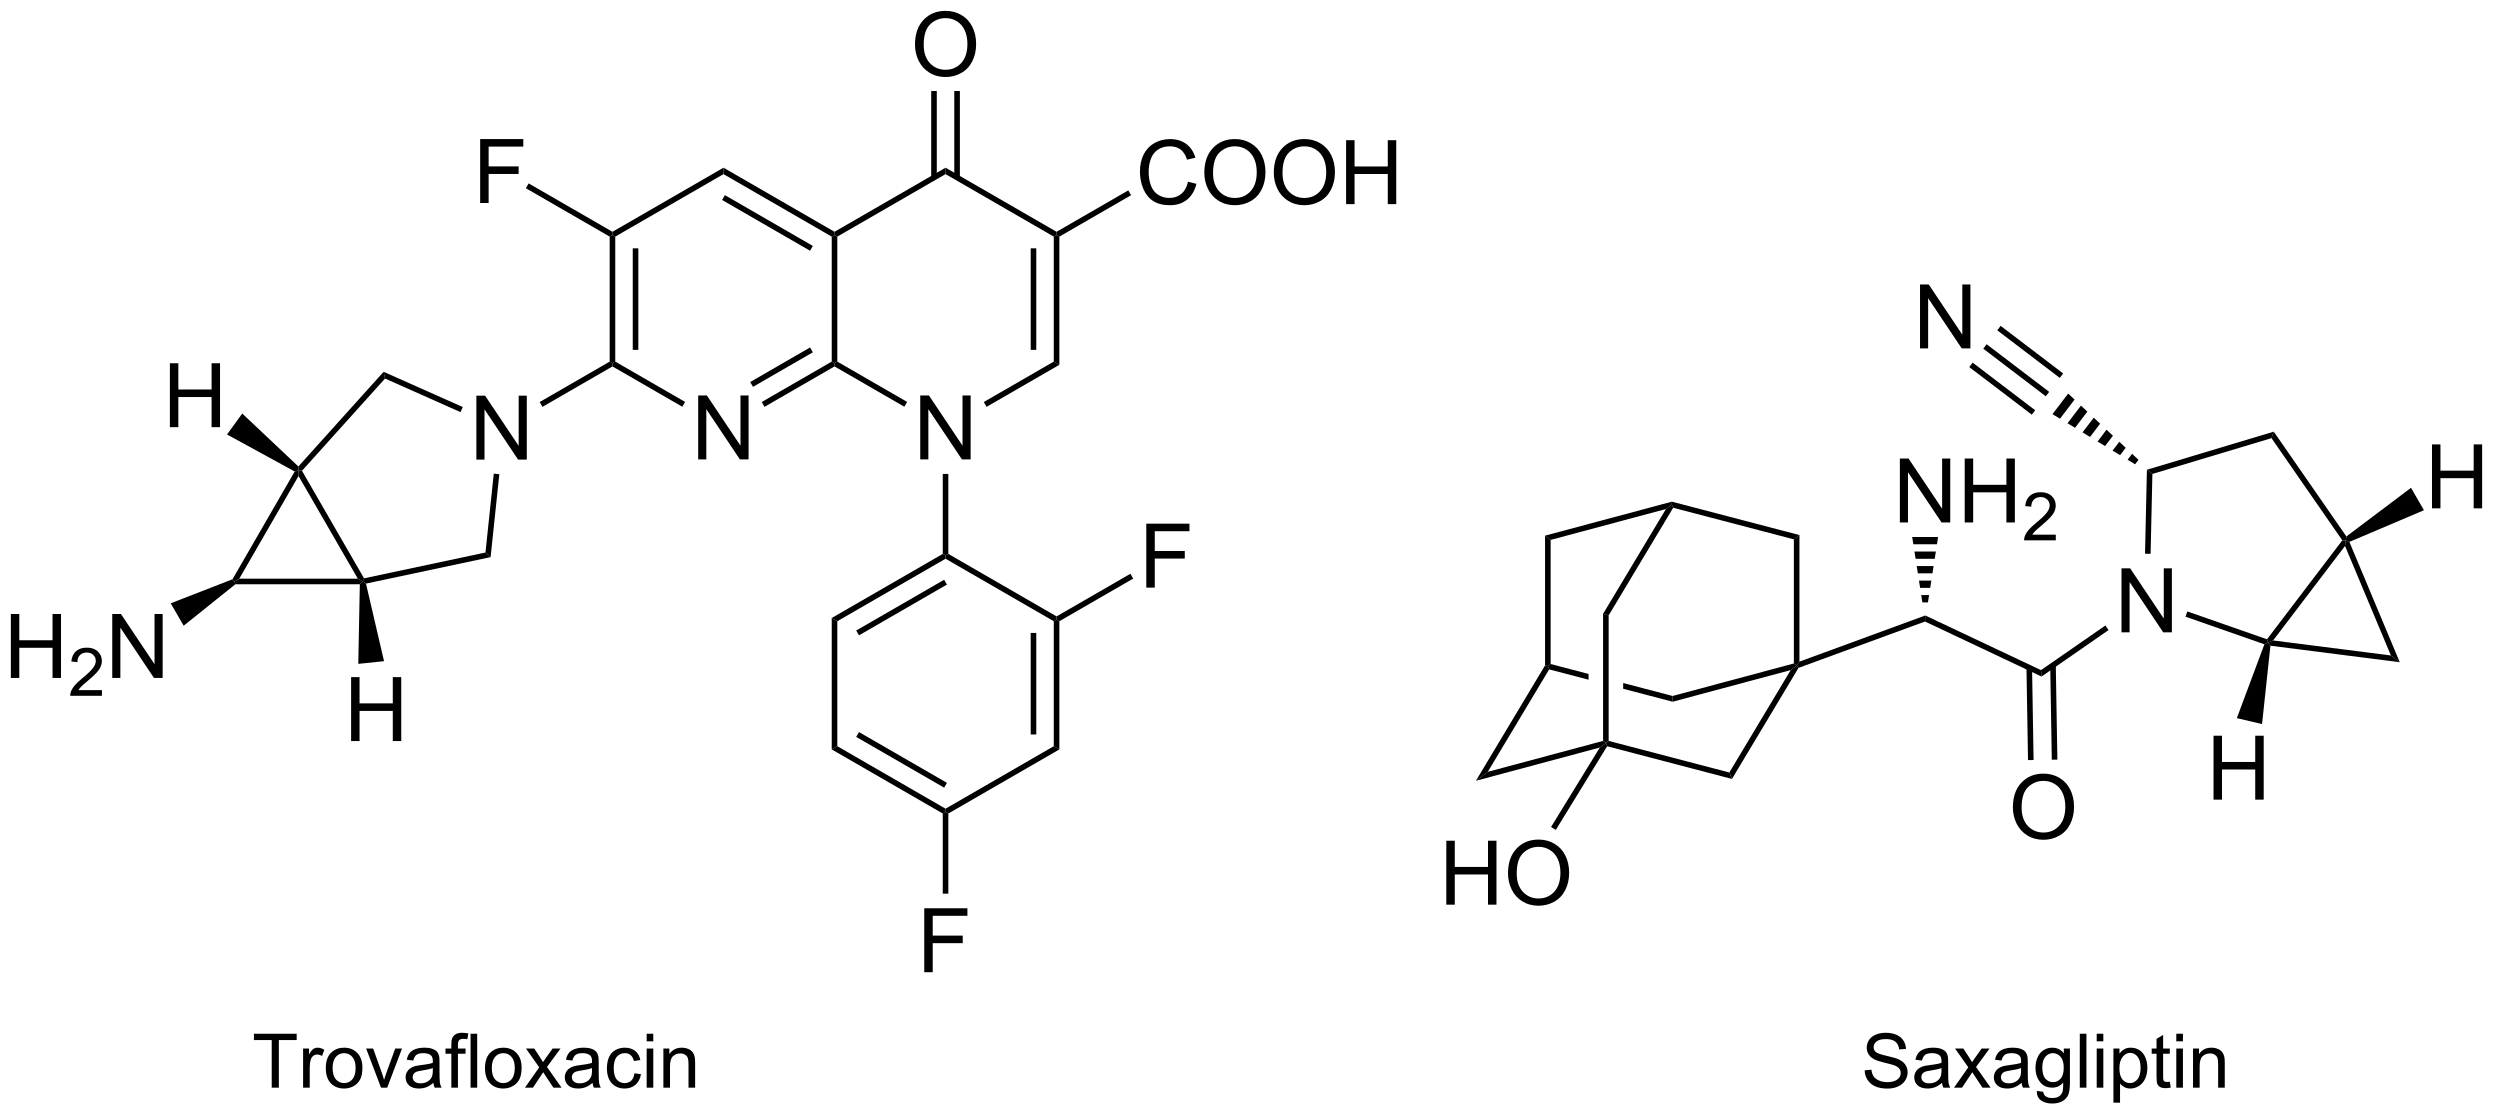 <?xml version="1.0" encoding="UTF-8"?>
<!DOCTYPE svg PUBLIC '-//W3C//DTD SVG 1.0//EN'
          'http://www.w3.org/TR/2001/REC-SVG-20010904/DTD/svg10.dtd'>
<svg stroke-dasharray="none" shape-rendering="auto" xmlns="http://www.w3.org/2000/svg" font-family="'Dialog'" text-rendering="auto" width="307" fill-opacity="1" color-interpolation="auto" color-rendering="auto" preserveAspectRatio="xMidYMid meet" font-size="12px" viewBox="0 0 307 137" fill="black" xmlns:xlink="http://www.w3.org/1999/xlink" stroke="black" image-rendering="auto" stroke-miterlimit="10" stroke-linecap="square" stroke-linejoin="miter" font-style="normal" stroke-width="1" height="137" stroke-dashoffset="0" font-weight="normal" stroke-opacity="1"
><!--Generated by the Batik Graphics2D SVG Generator--><defs id="genericDefs"
  /><g
  ><defs id="defs1"
    ><clipPath clipPathUnits="userSpaceOnUse" id="clipPath1"
      ><path d="M2.541 1.611 L232.224 1.611 L232.224 104.28 L2.541 104.28 L2.541 1.611 Z"
      /></clipPath
      ><clipPath clipPathUnits="userSpaceOnUse" id="clipPath2"
      ><path d="M0.682 0.277 L0.682 100.091 L223.979 100.091 L223.979 0.277 Z"
      /></clipPath
    ></defs
    ><g transform="scale(1.333,1.333) translate(-2.541,-1.611) matrix(1.029,0,0,1.029,1.839,1.326)"
    ><path d="M43.331 41.426 L43.331 35.7 L44.11 35.7 L47.118 40.194 L47.118 35.7 L47.844 35.7 L47.844 41.426 L47.066 41.426 L44.058 36.926 L44.058 41.426 L43.331 41.426 Z" stroke="none" clip-path="url(#clipPath2)"
    /></g
    ><g transform="matrix(1.371,0,0,1.371,-0.936,-0.38)"
    ><path d="M32.131 66.653 L32.131 60.927 L32.888 60.927 L32.888 63.278 L35.865 63.278 L35.865 60.927 L36.623 60.927 L36.623 66.653 L35.865 66.653 L35.865 63.953 L32.888 63.953 L32.888 66.653 L32.131 66.653 Z" stroke="none" clip-path="url(#clipPath2)"
    /></g
    ><g transform="matrix(1.371,0,0,1.371,-0.936,-0.38)"
    ><path d="M1.655 61 L1.655 55.273 L2.412 55.273 L2.412 57.625 L5.389 57.625 L5.389 55.273 L6.147 55.273 L6.147 61 L5.389 61 L5.389 58.299 L2.412 58.299 L2.412 61 L1.655 61 Z" stroke="none" clip-path="url(#clipPath2)"
    /></g
    ><g transform="matrix(1.371,0,0,1.371,-0.936,-0.38)"
    ><path d="M9.813 62.092 L9.813 62.6 L6.973 62.6 Q6.967 62.408 7.035 62.233 Q7.143 61.944 7.381 61.662 Q7.621 61.381 8.072 61.012 Q8.772 60.438 9.018 60.102 Q9.264 59.766 9.264 59.467 Q9.264 59.154 9.039 58.94 Q8.817 58.723 8.455 58.723 Q8.074 58.723 7.846 58.951 Q7.617 59.18 7.615 59.584 L7.072 59.529 Q7.129 58.922 7.492 58.606 Q7.856 58.287 8.467 58.287 Q9.086 58.287 9.445 58.631 Q9.807 58.973 9.807 59.479 Q9.807 59.736 9.701 59.986 Q9.596 60.235 9.35 60.51 Q9.106 60.785 8.537 61.266 Q8.063 61.664 7.928 61.807 Q7.793 61.949 7.705 62.092 L9.813 62.092 Z" stroke="none" clip-path="url(#clipPath2)"
    /></g
    ><g transform="matrix(1.371,0,0,1.371,-0.936,-0.38)"
    ><path d="M10.738 61 L10.738 55.273 L11.516 55.273 L14.524 59.768 L14.524 55.273 L15.251 55.273 L15.251 61 L14.472 61 L11.464 56.5 L11.464 61 L10.738 61 Z" stroke="none" clip-path="url(#clipPath2)"
    /></g
    ><g transform="matrix(1.371,0,0,1.371,-0.936,-0.38)"
    ><path d="M15.899 38.539 L15.899 32.813 L16.657 32.813 L16.657 35.164 L19.634 35.164 L19.634 32.813 L20.391 32.813 L20.391 38.539 L19.634 38.539 L19.634 35.839 L16.657 35.839 L16.657 38.539 L15.899 38.539 Z" stroke="none" clip-path="url(#clipPath2)"
    /></g
    ><g transform="matrix(1.371,0,0,1.371,-0.936,-0.38)"
    ><path d="M42.133 36.735 L41.93 37.192 L35.171 34.183 L35.043 33.578 Z" stroke="none" clip-path="url(#clipPath2)"
    /></g
    ><g transform="matrix(1.371,0,0,1.371,-0.936,-0.38)"
    ><path d="M35.043 33.578 L35.171 34.183 L27.731 42.446 L27.423 42.414 L27.407 42.058 Z" stroke="none" clip-path="url(#clipPath2)"
    /></g
    ><g transform="matrix(1.371,0,0,1.371,-0.936,-0.38)"
    ><path d="M27.423 42.914 L27.423 42.414 L27.731 42.446 L33.29 52.076 L33.165 52.358 L32.732 52.108 Z" stroke="none" clip-path="url(#clipPath2)"
    /></g
    ><g transform="matrix(1.371,0,0,1.371,-0.936,-0.38)"
    ><path d="M33.464 52.55 L33.165 52.358 L33.29 52.076 L44.167 49.764 L44.626 50.178 Z" stroke="none" clip-path="url(#clipPath2)"
    /></g
    ><g transform="matrix(1.371,0,0,1.371,-0.936,-0.38)"
    ><path d="M44.91 42.7 L45.407 42.752 L44.626 50.178 L44.167 49.764 Z" stroke="none" clip-path="url(#clipPath2)"
    /></g
    ><g transform="matrix(1.371,0,0,1.371,-0.936,-0.38)"
    ><path d="M32.732 52.108 L33.165 52.358 L32.912 52.608 L21.765 52.608 L21.682 52.358 L22.115 52.108 Z" stroke="none" clip-path="url(#clipPath2)"
    /></g
    ><g transform="matrix(1.371,0,0,1.371,-0.936,-0.38)"
    ><path d="M27.08 42.509 L27.423 42.414 L27.423 42.914 L22.115 52.108 L21.682 52.358 L21.507 52.161 Z" stroke="none" clip-path="url(#clipPath2)"
    /></g
    ><g transform="matrix(1.371,0,0,1.371,-0.936,-0.38)"
    ><path d="M21.507 52.161 L21.682 52.358 L21.765 52.608 L17.133 56.324 L15.973 54.315 Z" stroke="none" clip-path="url(#clipPath2)"
    /></g
    ><g transform="matrix(1.371,0,0,1.371,-0.936,-0.38)"
    ><path d="M32.912 52.608 L33.165 52.358 L33.464 52.55 L35.081 59.498 L32.774 59.74 Z" stroke="none" clip-path="url(#clipPath2)"
    /></g
    ><g transform="matrix(1.371,0,0,1.371,-0.936,-0.38)"
    ><path d="M27.407 42.058 L27.423 42.414 L27.08 42.509 L21.017 39.194 L22.381 37.317 Z" stroke="none" clip-path="url(#clipPath2)"
    /></g
    ><g transform="matrix(1.371,0,0,1.371,-0.936,-0.38)"
    ><path d="M63.22 41.426 L63.22 35.7 L63.999 35.7 L67.007 40.194 L67.007 35.7 L67.733 35.7 L67.733 41.426 L66.955 41.426 L63.947 36.926 L63.947 41.426 L63.22 41.426 Z" stroke="none" clip-path="url(#clipPath2)"
    /></g
    ><g transform="matrix(1.371,0,0,1.371,-0.936,-0.38)"
    ><path d="M55.291 21.471 L55.541 21.327 L55.791 21.471 L55.791 32.665 L55.541 32.81 L55.291 32.665 ZM57.358 22.52 L57.358 31.616 L57.858 31.616 L57.858 22.52 Z" stroke="none" clip-path="url(#clipPath2)"
    /></g
    ><g transform="matrix(1.371,0,0,1.371,-0.936,-0.38)"
    ><path d="M55.541 33.098 L55.541 32.81 L55.791 32.665 L62.045 36.276 L61.795 36.709 Z" stroke="none" clip-path="url(#clipPath2)"
    /></g
    ><g transform="matrix(1.371,0,0,1.371,-0.936,-0.38)"
    ><path d="M69.161 36.718 L68.911 36.285 L75.18 32.665 L75.43 32.81 L75.43 33.098 ZM68.127 34.928 L73.488 31.833 L73.238 31.4 L67.877 34.495 Z" stroke="none" clip-path="url(#clipPath2)"
    /></g
    ><g transform="matrix(1.371,0,0,1.371,-0.936,-0.38)"
    ><path d="M75.68 32.665 L75.43 32.81 L75.18 32.665 L75.18 21.471 L75.43 21.327 L75.68 21.471 Z" stroke="none" clip-path="url(#clipPath2)"
    /></g
    ><g transform="matrix(1.371,0,0,1.371,-0.936,-0.38)"
    ><path d="M75.43 21.038 L75.43 21.327 L75.18 21.471 L65.486 15.874 L65.486 15.297 ZM73.488 22.304 L65.611 17.756 L65.361 18.189 L73.238 22.737 Z" stroke="none" clip-path="url(#clipPath2)"
    /></g
    ><g transform="matrix(1.371,0,0,1.371,-0.936,-0.38)"
    ><path d="M65.486 15.297 L65.486 15.874 L55.791 21.471 L55.541 21.327 L55.541 21.038 Z" stroke="none" clip-path="url(#clipPath2)"
    /></g
    ><g transform="matrix(1.371,0,0,1.371,-0.936,-0.38)"
    ><path d="M83.109 41.426 L83.109 35.7 L83.888 35.7 L86.895 40.194 L86.895 35.7 L87.622 35.7 L87.622 41.426 L86.843 41.426 L83.835 36.926 L83.835 41.426 L83.109 41.426 Z" stroke="none" clip-path="url(#clipPath2)"
    /></g
    ><g transform="matrix(1.371,0,0,1.371,-0.936,-0.38)"
    ><path d="M75.43 33.098 L75.43 32.81 L75.68 32.665 L81.934 36.276 L81.684 36.709 Z" stroke="none" clip-path="url(#clipPath2)"
    /></g
    ><g transform="matrix(1.371,0,0,1.371,-0.936,-0.38)"
    ><path d="M89.05 36.718 L88.8 36.285 L95.069 32.665 L95.569 32.954 Z" stroke="none" clip-path="url(#clipPath2)"
    /></g
    ><g transform="matrix(1.371,0,0,1.371,-0.936,-0.38)"
    ><path d="M95.569 32.954 L95.069 32.665 L95.069 21.471 L95.319 21.327 L95.569 21.471 ZM93.502 31.616 L93.502 22.52 L93.002 22.52 L93.002 31.616 Z" stroke="none" clip-path="url(#clipPath2)"
    /></g
    ><g transform="matrix(1.371,0,0,1.371,-0.936,-0.38)"
    ><path d="M95.319 21.038 L95.319 21.327 L95.069 21.471 L85.375 15.874 L85.375 15.297 Z" stroke="none" clip-path="url(#clipPath2)"
    /></g
    ><g transform="matrix(1.371,0,0,1.371,-0.936,-0.38)"
    ><path d="M85.375 15.297 L85.375 15.874 L75.68 21.471 L75.43 21.327 L75.43 21.038 Z" stroke="none" clip-path="url(#clipPath2)"
    /></g
    ><g transform="matrix(1.371,0,0,1.371,-0.936,-0.38)"
    ><path d="M82.638 4.288 Q82.638 2.861 83.403 2.057 Q84.169 1.25 85.38 1.25 Q86.171 1.25 86.807 1.63 Q87.445 2.007 87.778 2.684 Q88.114 3.361 88.114 4.221 Q88.114 5.093 87.763 5.781 Q87.411 6.468 86.765 6.822 Q86.122 7.177 85.375 7.177 Q84.567 7.177 83.929 6.786 Q83.294 6.393 82.966 5.718 Q82.638 5.041 82.638 4.288 ZM83.419 4.299 Q83.419 5.335 83.974 5.932 Q84.531 6.526 85.372 6.526 Q86.226 6.526 86.778 5.924 Q87.333 5.322 87.333 4.218 Q87.333 3.518 87.096 2.997 Q86.859 2.476 86.403 2.19 Q85.95 1.901 85.382 1.901 Q84.578 1.901 83.997 2.455 Q83.419 3.007 83.419 4.299 Z" stroke="none" clip-path="url(#clipPath2)"
    /></g
    ><g transform="matrix(1.371,0,0,1.371,-0.936,-0.38)"
    ><path d="M86.658 16.182 L86.658 8.429 L86.158 8.429 L86.158 16.182 ZM84.591 16.182 L84.591 8.429 L84.091 8.429 L84.091 16.182 Z" stroke="none" clip-path="url(#clipPath2)"
    /></g
    ><g transform="matrix(1.371,0,0,1.371,-0.936,-0.38)"
    ><path d="M107.092 16.553 L107.849 16.743 Q107.612 17.678 106.993 18.17 Q106.373 18.659 105.48 18.659 Q104.553 18.659 103.972 18.282 Q103.394 17.904 103.089 17.191 Q102.787 16.474 102.787 15.654 Q102.787 14.758 103.128 14.094 Q103.472 13.428 104.102 13.081 Q104.732 12.735 105.49 12.735 Q106.349 12.735 106.935 13.172 Q107.521 13.61 107.753 14.404 L107.006 14.579 Q106.808 13.954 106.428 13.67 Q106.05 13.383 105.474 13.383 Q104.816 13.383 104.37 13.701 Q103.928 14.016 103.748 14.55 Q103.568 15.084 103.568 15.649 Q103.568 16.381 103.782 16.925 Q103.995 17.469 104.443 17.74 Q104.894 18.008 105.417 18.008 Q106.053 18.008 106.493 17.641 Q106.935 17.274 107.092 16.553 ZM108.554 15.771 Q108.554 14.344 109.32 13.54 Q110.085 12.732 111.296 12.732 Q112.088 12.732 112.723 13.113 Q113.361 13.49 113.695 14.167 Q114.03 14.844 114.03 15.704 Q114.03 16.576 113.679 17.264 Q113.327 17.951 112.681 18.305 Q112.038 18.659 111.291 18.659 Q110.484 18.659 109.846 18.269 Q109.21 17.875 108.882 17.201 Q108.554 16.524 108.554 15.771 ZM109.335 15.782 Q109.335 16.818 109.89 17.415 Q110.447 18.008 111.288 18.008 Q112.142 18.008 112.695 17.407 Q113.249 16.805 113.249 15.701 Q113.249 15.001 113.012 14.48 Q112.775 13.959 112.32 13.672 Q111.866 13.383 111.299 13.383 Q110.494 13.383 109.913 13.938 Q109.335 14.49 109.335 15.782 ZM114.776 15.771 Q114.776 14.344 115.542 13.54 Q116.308 12.732 117.519 12.732 Q118.31 12.732 118.946 13.113 Q119.584 13.49 119.917 14.167 Q120.253 14.844 120.253 15.704 Q120.253 16.576 119.901 17.264 Q119.55 17.951 118.904 18.305 Q118.261 18.659 117.513 18.659 Q116.706 18.659 116.068 18.269 Q115.433 17.875 115.105 17.201 Q114.776 16.524 114.776 15.771 ZM115.558 15.782 Q115.558 16.818 116.112 17.415 Q116.67 18.008 117.511 18.008 Q118.365 18.008 118.917 17.407 Q119.472 16.805 119.472 15.701 Q119.472 15.001 119.235 14.48 Q118.998 13.959 118.542 13.672 Q118.089 13.383 117.521 13.383 Q116.717 13.383 116.136 13.938 Q115.558 14.49 115.558 15.782 ZM121.252 18.56 L121.252 12.834 L122.01 12.834 L122.01 15.185 L124.986 15.185 L124.986 12.834 L125.744 12.834 L125.744 18.56 L124.986 18.56 L124.986 15.86 L122.01 15.86 L122.01 18.56 L121.252 18.56 Z" stroke="none" clip-path="url(#clipPath2)"
    /></g
    ><g transform="matrix(1.371,0,0,1.371,-0.936,-0.38)"
    ><path d="M95.569 21.471 L95.319 21.327 L95.319 21.038 L101.743 17.329 L101.993 17.762 Z" stroke="none" clip-path="url(#clipPath2)"
    /></g
    ><g transform="matrix(1.371,0,0,1.371,-0.936,-0.38)"
    ><path d="M85.125 42.726 L85.625 42.726 L85.625 49.89 L85.375 50.034 L85.125 49.89 Z" stroke="none" clip-path="url(#clipPath2)"
    /></g
    ><g transform="matrix(1.371,0,0,1.371,-0.936,-0.38)"
    ><path d="M85.125 49.89 L85.375 50.034 L85.375 50.323 L75.68 55.92 L75.18 55.631 ZM85.25 52.204 L77.372 56.752 L77.622 57.185 L85.5 52.637 Z" stroke="none" clip-path="url(#clipPath2)"
    /></g
    ><g transform="matrix(1.371,0,0,1.371,-0.936,-0.38)"
    ><path d="M75.18 55.631 L75.68 55.92 L75.68 67.114 L75.18 67.403 Z" stroke="none" clip-path="url(#clipPath2)"
    /></g
    ><g transform="matrix(1.371,0,0,1.371,-0.936,-0.38)"
    ><path d="M75.18 67.403 L75.68 67.114 L85.375 72.711 L85.375 73 L85.125 73.144 ZM77.372 66.281 L85.25 70.829 L85.5 70.396 L77.622 65.848 Z" stroke="none" clip-path="url(#clipPath2)"
    /></g
    ><g transform="matrix(1.371,0,0,1.371,-0.936,-0.38)"
    ><path d="M85.625 73.144 L85.375 73 L85.375 72.711 L95.069 67.114 L95.569 67.403 Z" stroke="none" clip-path="url(#clipPath2)"
    /></g
    ><g transform="matrix(1.371,0,0,1.371,-0.936,-0.38)"
    ><path d="M95.569 67.403 L95.069 67.114 L95.069 55.92 L95.319 55.775 L95.569 55.92 ZM93.502 66.065 L93.502 56.969 L93.002 56.969 L93.002 66.065 Z" stroke="none" clip-path="url(#clipPath2)"
    /></g
    ><g transform="matrix(1.371,0,0,1.371,-0.936,-0.38)"
    ><path d="M95.319 55.487 L95.319 55.775 L95.069 55.92 L85.375 50.323 L85.375 50.034 L85.625 49.89 Z" stroke="none" clip-path="url(#clipPath2)"
    /></g
    ><g transform="matrix(1.371,0,0,1.371,-0.936,-0.38)"
    ><path d="M103.357 52.909 L103.357 47.182 L107.222 47.182 L107.222 47.857 L104.115 47.857 L104.115 49.63 L106.803 49.63 L106.803 50.307 L104.115 50.307 L104.115 52.909 L103.357 52.909 Z" stroke="none" clip-path="url(#clipPath2)"
    /></g
    ><g transform="matrix(1.371,0,0,1.371,-0.936,-0.38)"
    ><path d="M95.569 55.92 L95.319 55.775 L95.319 55.487 L101.932 51.669 L102.182 52.102 Z" stroke="none" clip-path="url(#clipPath2)"
    /></g
    ><g transform="matrix(1.371,0,0,1.371,-0.936,-0.38)"
    ><path d="M83.468 87.357 L83.468 81.631 L87.333 81.631 L87.333 82.305 L84.226 82.305 L84.226 84.079 L86.914 84.079 L86.914 84.756 L84.226 84.756 L84.226 87.357 L83.468 87.357 Z" stroke="none" clip-path="url(#clipPath2)"
    /></g
    ><g transform="matrix(1.371,0,0,1.371,-0.936,-0.38)"
    ><path d="M85.125 73.144 L85.375 73 L85.625 73.144 L85.625 80.323 L85.125 80.323 Z" stroke="none" clip-path="url(#clipPath2)"
    /></g
    ><g transform="matrix(1.371,0,0,1.371,-0.936,-0.38)"
    ><path d="M43.691 18.46 L43.691 12.734 L47.555 12.734 L47.555 13.408 L44.449 13.408 L44.449 15.182 L47.136 15.182 L47.136 15.859 L44.449 15.859 L44.449 18.46 L43.691 18.46 Z" stroke="none" clip-path="url(#clipPath2)"
    /></g
    ><g transform="matrix(1.371,0,0,1.371,-0.936,-0.38)"
    ><path d="M55.541 21.038 L55.541 21.327 L55.291 21.471 L47.784 17.137 L48.034 16.704 Z" stroke="none" clip-path="url(#clipPath2)"
    /></g
    ><g transform="matrix(1.371,0,0,1.371,-0.936,-0.38)"
    ><path d="M49.272 36.718 L49.022 36.285 L55.291 32.665 L55.541 32.81 L55.541 33.098 Z" stroke="none" clip-path="url(#clipPath2)"
    /></g
    ><g transform="matrix(1.371,0,0,1.371,-0.936,-0.38)"
    ><path d="M190.704 56.912 L190.704 51.185 L191.482 51.185 L194.49 55.68 L194.49 51.185 L195.217 51.185 L195.217 56.912 L194.438 56.912 L191.43 52.412 L191.43 56.912 L190.704 56.912 Z" stroke="none" clip-path="url(#clipPath2)"
    /></g
    ><g transform="matrix(1.371,0,0,1.371,-0.936,-0.38)"
    ><path d="M172.659 31.484 L172.659 25.757 L173.438 25.757 L176.446 30.252 L176.446 25.757 L177.172 25.757 L177.172 31.484 L176.394 31.484 L173.386 26.984 L173.386 31.484 L172.659 31.484 Z" stroke="none" clip-path="url(#clipPath2)"
    /></g
    ><g transform="matrix(1.371,0,0,1.371,-0.936,-0.38)"
    ><path d="M180.976 72.609 Q180.976 71.182 181.742 70.377 Q182.508 69.57 183.719 69.57 Q184.51 69.57 185.146 69.95 Q185.784 70.328 186.117 71.005 Q186.453 71.682 186.453 72.541 Q186.453 73.414 186.101 74.101 Q185.75 74.789 185.104 75.143 Q184.461 75.497 183.714 75.497 Q182.906 75.497 182.268 75.106 Q181.633 74.713 181.305 74.039 Q180.976 73.362 180.976 72.609 ZM181.758 72.619 Q181.758 73.656 182.312 74.252 Q182.87 74.846 183.711 74.846 Q184.565 74.846 185.117 74.244 Q185.672 73.643 185.672 72.539 Q185.672 71.838 185.435 71.317 Q185.198 70.796 184.742 70.51 Q184.289 70.221 183.721 70.221 Q182.917 70.221 182.336 70.776 Q181.758 71.328 181.758 72.619 Z" stroke="none" clip-path="url(#clipPath2)"
    /></g
    ><g transform="matrix(1.371,0,0,1.371,-0.936,-0.38)"
    ><path d="M170.853 47.076 L170.853 41.35 L171.631 41.35 L174.639 45.844 L174.639 41.35 L175.366 41.35 L175.366 47.076 L174.587 47.076 L171.579 42.576 L171.579 47.076 L170.853 47.076 ZM176.661 47.076 L176.661 41.35 L177.419 41.35 L177.419 43.701 L180.395 43.701 L180.395 41.35 L181.153 41.35 L181.153 47.076 L180.395 47.076 L180.395 44.376 L177.419 44.376 L177.419 47.076 L176.661 47.076 Z" stroke="none" clip-path="url(#clipPath2)"
    /></g
    ><g transform="matrix(1.371,0,0,1.371,-0.936,-0.38)"
    ><path d="M184.819 48.169 L184.819 48.676 L181.98 48.676 Q181.974 48.485 182.042 48.309 Q182.149 48.02 182.388 47.739 Q182.628 47.458 183.079 47.088 Q183.778 46.514 184.024 46.178 Q184.271 45.842 184.271 45.544 Q184.271 45.231 184.046 45.016 Q183.823 44.799 183.462 44.799 Q183.081 44.799 182.853 45.028 Q182.624 45.256 182.622 45.661 L182.079 45.606 Q182.136 44.999 182.499 44.682 Q182.862 44.364 183.474 44.364 Q184.093 44.364 184.452 44.708 Q184.814 45.049 184.814 45.555 Q184.814 45.813 184.708 46.063 Q184.603 46.311 184.357 46.587 Q184.112 46.862 183.544 47.342 Q183.069 47.741 182.935 47.883 Q182.8 48.026 182.712 48.169 L184.819 48.169 Z" stroke="none" clip-path="url(#clipPath2)"
    /></g
    ><g transform="matrix(1.371,0,0,1.371,-0.936,-0.38)"
    ><path d="M198.948 71.901 L198.948 66.175 L199.706 66.175 L199.706 68.526 L202.683 68.526 L202.683 66.175 L203.441 66.175 L203.441 71.901 L202.683 71.901 L202.683 69.201 L199.706 69.201 L199.706 71.901 L198.948 71.901 Z" stroke="none" clip-path="url(#clipPath2)"
    /></g
    ><g transform="matrix(1.371,0,0,1.371,-0.936,-0.38)"
    ><path d="M218.515 45.808 L218.515 40.082 L219.273 40.082 L219.273 42.433 L222.249 42.433 L222.249 40.082 L223.007 40.082 L223.007 45.808 L222.249 45.808 L222.249 43.108 L219.273 43.108 L219.273 45.808 L218.515 45.808 Z" stroke="none" clip-path="url(#clipPath2)"
    /></g
    ><g transform="matrix(1.371,0,0,1.371,-0.936,-0.38)"
    ><path d="M203.736 57.538 L203.824 57.834 L203.503 57.986 L196.437 55.514 L196.602 55.043 Z" stroke="none" clip-path="url(#clipPath2)"
    /></g
    ><g transform="matrix(1.371,0,0,1.371,-0.936,-0.38)"
    ><path d="M193.312 49.883 L192.812 49.872 L192.98 42.352 L193.472 42.727 Z" stroke="none" clip-path="url(#clipPath2)"
    /></g
    ><g transform="matrix(1.371,0,0,1.371,-0.936,-0.38)"
    ><path d="M193.472 42.727 L192.98 42.352 L204.342 38.939 L204.138 39.523 Z" stroke="none" clip-path="url(#clipPath2)"
    /></g
    ><g transform="matrix(1.371,0,0,1.371,-0.936,-0.38)"
    ><path d="M204.138 39.523 L204.342 38.939 L210.848 48.328 L210.79 48.683 L210.481 48.676 Z" stroke="none" clip-path="url(#clipPath2)"
    /></g
    ><g transform="matrix(1.371,0,0,1.371,-0.936,-0.38)"
    ><path d="M210.726 49.179 L210.79 48.683 L211.116 48.814 L215.63 59.594 L214.834 58.988 Z" stroke="none" clip-path="url(#clipPath2)"
    /></g
    ><g transform="matrix(1.371,0,0,1.371,-0.936,-0.38)"
    ><path d="M204.044 58.114 L203.824 57.834 L204.286 57.641 L214.834 58.988 L215.63 59.594 Z" stroke="none" clip-path="url(#clipPath2)"
    /></g
    ><g transform="matrix(1.371,0,0,1.371,-0.936,-0.38)"
    ><path d="M204.286 57.641 L203.824 57.834 L203.736 57.538 L210.481 48.676 L210.79 48.683 L210.726 49.179 Z" stroke="none" clip-path="url(#clipPath2)"
    /></g
    ><g transform="matrix(1.371,0,0,1.371,-0.936,-0.38)"
    ><path d="M184.227 35.375 L183.924 35.773 L178.323 31.51 L178.626 31.112 ZM182.973 37.022 L177.373 32.759 L177.07 33.157 L182.67 37.42 ZM185.481 33.728 L179.88 29.465 L179.577 29.863 L185.178 34.126 Z" stroke="none" clip-path="url(#clipPath2)"
    /></g
    ><g transform="matrix(1.371,0,0,1.371,-0.936,-0.38)"
    ><path d="M191.924 41.863 L191.251 41.455 L191.654 40.925 L192.227 41.465 ZM190.578 41.047 L189.906 40.638 L190.509 39.846 L191.082 40.385 ZM189.233 40.23 L188.56 39.822 L189.364 38.766 L189.937 39.306 ZM187.887 39.414 L187.214 39.006 L188.219 37.686 L188.791 38.226 ZM186.542 38.597 L185.869 38.189 L187.073 36.606 L187.646 37.146 ZM185.196 37.781 L184.523 37.373 L185.928 35.527 L186.501 36.067 Z" stroke="none" clip-path="url(#clipPath2)"
    /></g
    ><g transform="matrix(1.371,0,0,1.371,-0.936,-0.38)"
    ><path d="M182.193 60.084 L182.331 68.36 L182.83 68.352 L182.693 60.076 ZM184.32 59.861 L184.461 68.325 L184.961 68.316 L184.82 59.853 Z" stroke="none" clip-path="url(#clipPath2)"
    /></g
    ><g transform="matrix(1.371,0,0,1.371,-0.936,-0.38)"
    ><path d="M183.493 60.299 L183.541 60.875 L173.106 55.947 L173.13 55.406 Z" stroke="none" clip-path="url(#clipPath2)"
    /></g
    ><g transform="matrix(1.371,0,0,1.371,-0.936,-0.38)"
    ><path d="M172.868 54.231 L172.767 53.58 L173.469 53.58 L173.368 54.231 ZM172.666 52.93 L172.565 52.279 L173.672 52.279 L173.571 52.93 ZM172.464 51.629 L172.363 50.978 L173.874 50.978 L173.773 51.629 ZM172.262 50.328 L172.161 49.677 L174.076 49.677 L173.975 50.328 ZM172.059 49.027 L171.958 48.376 L174.278 48.376 L174.177 49.027 Z" stroke="none" clip-path="url(#clipPath2)"
    /></g
    ><g transform="matrix(1.371,0,0,1.371,-0.936,-0.38)"
    ><path d="M189.261 56.302 L189.546 56.713 L183.541 60.875 L183.493 60.299 Z" stroke="none" clip-path="url(#clipPath2)"
    /></g
    ><g transform="matrix(1.371,0,0,1.371,-0.936,-0.38)"
    ><path d="M203.503 57.986 L203.824 57.834 L204.044 58.114 L203.293 65.133 L201.036 64.6 Z" stroke="none" clip-path="url(#clipPath2)"
    /></g
    ><g transform="matrix(1.371,0,0,1.371,-0.936,-0.38)"
    ><path d="M211.116 48.814 L210.79 48.683 L210.848 48.328 L216.635 43.969 L217.795 45.978 Z" stroke="none" clip-path="url(#clipPath2)"
    /></g
    ><g transform="matrix(1.371,0,0,1.371,-0.936,-0.38)"
    ><path d="M139.073 59.876 L139.323 59.946 L139.441 60.235 L133.943 69.408 L132.879 70.211 Z" stroke="none" clip-path="url(#clipPath2)"
    /></g
    ><g transform="matrix(1.371,0,0,1.371,-0.936,-0.38)"
    ><path d="M132.879 70.211 L133.943 69.408 L144.269 66.639 L144.519 66.831 L143.977 67.235 Z" stroke="none" clip-path="url(#clipPath2)"
    /></g
    ><g transform="matrix(1.371,0,0,1.371,-0.936,-0.38)"
    ><path d="M144.635 67.119 L144.519 66.831 L144.769 66.638 L155.577 69.469 L155.813 70.048 Z" stroke="none" clip-path="url(#clipPath2)"
    /></g
    ><g transform="matrix(1.371,0,0,1.371,-0.936,-0.38)"
    ><path d="M155.813 70.048 L155.577 69.469 L161.076 60.296 L161.608 59.895 L161.777 60.099 Z" stroke="none" clip-path="url(#clipPath2)"
    /></g
    ><g transform="matrix(1.371,0,0,1.371,-0.936,-0.38)"
    ><path d="M161.358 59.703 L161.608 59.895 L161.076 60.296 L150.5 63.131 L150.498 62.614 Z" stroke="none" clip-path="url(#clipPath2)"
    /></g
    ><g transform="matrix(1.371,0,0,1.371,-0.936,-0.38)"
    ><path d="M139.573 59.753 L139.323 59.946 L139.441 60.235 L142.969 61.159 L142.969 60.642 L142.969 60.642 L139.573 59.753 ZM146.069 61.454 L146.069 61.97 L150.5 63.131 L150.498 62.614 L146.069 61.454 Z" stroke="none" clip-path="url(#clipPath2)"
    /></g
    ><g transform="matrix(1.371,0,0,1.371,-0.936,-0.38)"
    ><path d="M139.573 59.753 L139.323 59.946 L139.073 59.876 L139.073 48.254 L139.573 48.637 Z" stroke="none" clip-path="url(#clipPath2)"
    /></g
    ><g transform="matrix(1.371,0,0,1.371,-0.936,-0.38)"
    ><path d="M161.858 59.537 L161.608 59.895 L161.358 59.703 L161.358 48.587 L161.858 48.202 Z" stroke="none" clip-path="url(#clipPath2)"
    /></g
    ><g transform="matrix(1.371,0,0,1.371,-0.936,-0.38)"
    ><path d="M139.573 48.637 L139.073 48.254 L150.431 45.211 L150.431 45.469 L149.899 45.87 Z" stroke="none" clip-path="url(#clipPath2)"
    /></g
    ><g transform="matrix(1.371,0,0,1.371,-0.936,-0.38)"
    ><path d="M161.858 48.202 L161.358 48.587 L150.549 45.758 L150.431 45.469 L150.431 45.211 Z" stroke="none" clip-path="url(#clipPath2)"
    /></g
    ><g transform="matrix(1.371,0,0,1.371,-0.936,-0.38)"
    ><path d="M144.769 66.638 L144.519 66.831 L144.269 66.639 L144.269 55.261 L144.769 55.4 Z" stroke="none" clip-path="url(#clipPath2)"
    /></g
    ><g transform="matrix(1.371,0,0,1.371,-0.936,-0.38)"
    ><path d="M144.769 55.4 L144.269 55.261 L149.899 45.87 L150.431 45.469 L150.549 45.758 Z" stroke="none" clip-path="url(#clipPath2)"
    /></g
    ><g transform="matrix(1.371,0,0,1.371,-0.936,-0.38)"
    ><path d="M130.229 81.305 L130.229 75.579 L130.987 75.579 L130.987 77.93 L133.963 77.93 L133.963 75.579 L134.721 75.579 L134.721 81.305 L133.963 81.305 L133.963 78.605 L130.987 78.605 L130.987 81.305 L130.229 81.305 ZM135.754 78.516 Q135.754 77.089 136.519 76.285 Q137.285 75.477 138.496 75.477 Q139.287 75.477 139.923 75.858 Q140.561 76.235 140.894 76.912 Q141.23 77.589 141.23 78.449 Q141.23 79.321 140.879 80.009 Q140.527 80.696 139.881 81.05 Q139.238 81.404 138.49 81.404 Q137.683 81.404 137.045 81.014 Q136.41 80.621 136.082 79.946 Q135.754 79.269 135.754 78.516 ZM136.535 78.527 Q136.535 79.563 137.089 80.16 Q137.647 80.753 138.488 80.753 Q139.342 80.753 139.894 80.152 Q140.449 79.55 140.449 78.446 Q140.449 77.746 140.212 77.225 Q139.975 76.704 139.519 76.418 Q139.066 76.128 138.498 76.128 Q137.694 76.128 137.113 76.683 Q136.535 77.235 136.535 78.527 Z" stroke="none" clip-path="url(#clipPath2)"
    /></g
    ><g transform="matrix(1.371,0,0,1.371,-0.936,-0.38)"
    ><path d="M143.977 67.235 L144.519 66.831 L144.635 67.119 L140.035 74.612 L139.609 74.35 Z" stroke="none" clip-path="url(#clipPath2)"
    /></g
    ><g transform="matrix(1.371,0,0,1.371,-0.936,-0.38)"
    ><path d="M25.02 97.697 L25.02 93.435 L23.427 93.435 L23.427 92.866 L27.257 92.866 L27.257 93.435 L25.659 93.435 L25.659 97.697 L25.02 97.697 ZM27.831 97.697 L27.831 94.197 L28.365 94.197 L28.365 94.727 Q28.57 94.355 28.741 94.237 Q28.915 94.118 29.123 94.118 Q29.422 94.118 29.732 94.309 L29.528 94.859 Q29.31 94.731 29.093 94.731 Q28.899 94.731 28.743 94.847 Q28.589 94.964 28.523 95.173 Q28.425 95.489 28.425 95.865 L28.425 97.697 L27.831 97.697 ZM29.864 95.946 Q29.864 94.975 30.404 94.507 Q30.857 94.118 31.505 94.118 Q32.228 94.118 32.685 94.591 Q33.144 95.063 33.144 95.898 Q33.144 96.572 32.94 96.961 Q32.738 97.348 32.351 97.563 Q31.964 97.776 31.505 97.776 Q30.771 97.776 30.316 97.306 Q29.864 96.834 29.864 95.946 ZM30.475 95.946 Q30.475 96.618 30.767 96.955 Q31.061 97.289 31.505 97.289 Q31.947 97.289 32.239 96.953 Q32.533 96.616 32.533 95.926 Q32.533 95.278 32.239 94.944 Q31.945 94.608 31.505 94.608 Q31.061 94.608 30.767 94.942 Q30.475 95.274 30.475 95.946 ZM34.811 97.697 L33.479 94.197 L34.106 94.197 L34.857 96.293 Q34.98 96.632 35.081 96.999 Q35.16 96.722 35.303 96.333 L36.081 94.197 L36.69 94.197 L35.365 97.697 L34.811 97.697 ZM39.498 97.264 Q39.168 97.546 38.863 97.662 Q38.559 97.776 38.21 97.776 Q37.632 97.776 37.322 97.495 Q37.013 97.212 37.013 96.775 Q37.013 96.517 37.129 96.304 Q37.248 96.091 37.437 95.964 Q37.626 95.834 37.863 95.768 Q38.039 95.722 38.39 95.68 Q39.109 95.595 39.449 95.476 Q39.452 95.353 39.452 95.32 Q39.452 94.957 39.285 94.81 Q39.056 94.608 38.608 94.608 Q38.19 94.608 37.99 94.755 Q37.79 94.903 37.696 95.274 L37.116 95.195 Q37.195 94.823 37.375 94.595 Q37.557 94.364 37.9 94.241 Q38.243 94.118 38.694 94.118 Q39.142 94.118 39.421 94.224 Q39.702 94.329 39.834 94.489 Q39.966 94.648 40.019 94.891 Q40.049 95.043 40.049 95.439 L40.049 96.23 Q40.049 97.058 40.087 97.278 Q40.124 97.495 40.236 97.697 L39.616 97.697 Q39.524 97.513 39.498 97.264 ZM39.449 95.94 Q39.126 96.071 38.48 96.164 Q38.113 96.216 37.962 96.282 Q37.81 96.348 37.727 96.476 Q37.645 96.603 37.645 96.757 Q37.645 96.994 37.826 97.153 Q38.006 97.311 38.351 97.311 Q38.694 97.311 38.959 97.161 Q39.227 97.012 39.353 96.75 Q39.449 96.55 39.449 96.157 L39.449 95.94 ZM41.109 97.697 L41.109 94.659 L40.586 94.659 L40.586 94.197 L41.109 94.197 L41.109 93.824 Q41.109 93.472 41.173 93.301 Q41.259 93.07 41.474 92.927 Q41.69 92.782 42.078 92.782 Q42.329 92.782 42.632 92.841 L42.544 93.36 Q42.36 93.327 42.195 93.327 Q41.925 93.327 41.812 93.444 Q41.7 93.558 41.7 93.874 L41.7 94.197 L42.382 94.197 L42.382 94.659 L41.7 94.659 L41.7 97.697 L41.109 97.697 ZM42.831 97.697 L42.831 92.866 L43.424 92.866 L43.424 97.697 L42.831 97.697 ZM44.122 95.946 Q44.122 94.975 44.662 94.507 Q45.115 94.118 45.763 94.118 Q46.486 94.118 46.943 94.591 Q47.402 95.063 47.402 95.898 Q47.402 96.572 47.198 96.961 Q46.996 97.348 46.609 97.563 Q46.222 97.776 45.763 97.776 Q45.029 97.776 44.575 97.306 Q44.122 96.834 44.122 95.946 ZM44.733 95.946 Q44.733 96.618 45.025 96.955 Q45.319 97.289 45.763 97.289 Q46.205 97.289 46.497 96.953 Q46.791 96.616 46.791 95.926 Q46.791 95.278 46.497 94.944 Q46.203 94.608 45.763 94.608 Q45.319 94.608 45.025 94.942 Q44.733 95.274 44.733 95.946 ZM47.702 97.697 L48.981 95.878 L47.797 94.197 L48.539 94.197 L49.076 95.017 Q49.227 95.252 49.319 95.41 Q49.465 95.192 49.587 95.023 L50.176 94.197 L50.886 94.197 L49.675 95.845 L50.978 97.697 L50.249 97.697 L49.53 96.61 L49.339 96.315 L48.421 97.697 L47.702 97.697 ZM53.756 97.264 Q53.426 97.546 53.121 97.662 Q52.818 97.776 52.468 97.776 Q51.89 97.776 51.581 97.495 Q51.271 97.212 51.271 96.775 Q51.271 96.517 51.387 96.304 Q51.506 96.091 51.695 95.964 Q51.884 95.834 52.121 95.768 Q52.297 95.722 52.648 95.68 Q53.367 95.595 53.707 95.476 Q53.71 95.353 53.71 95.32 Q53.71 94.957 53.543 94.81 Q53.314 94.608 52.866 94.608 Q52.448 94.608 52.248 94.755 Q52.048 94.903 51.954 95.274 L51.374 95.195 Q51.453 94.823 51.633 94.595 Q51.816 94.364 52.158 94.241 Q52.501 94.118 52.952 94.118 Q53.4 94.118 53.679 94.224 Q53.96 94.329 54.092 94.489 Q54.224 94.648 54.276 94.891 Q54.307 95.043 54.307 95.439 L54.307 96.23 Q54.307 97.058 54.345 97.278 Q54.382 97.495 54.494 97.697 L53.874 97.697 Q53.782 97.513 53.756 97.264 ZM53.707 95.94 Q53.384 96.071 52.738 96.164 Q52.371 96.216 52.22 96.282 Q52.068 96.348 51.985 96.476 Q51.904 96.603 51.904 96.757 Q51.904 96.994 52.084 97.153 Q52.264 97.311 52.609 97.311 Q52.952 97.311 53.217 97.161 Q53.486 97.012 53.611 96.75 Q53.707 96.55 53.707 96.157 L53.707 95.94 ZM57.51 96.414 L58.094 96.491 Q57.998 97.093 57.604 97.436 Q57.211 97.776 56.638 97.776 Q55.919 97.776 55.482 97.306 Q55.044 96.836 55.044 95.959 Q55.044 95.392 55.231 94.968 Q55.42 94.542 55.805 94.331 Q56.189 94.118 56.64 94.118 Q57.211 94.118 57.574 94.406 Q57.936 94.694 58.037 95.225 L57.461 95.313 Q57.378 94.962 57.169 94.784 Q56.961 94.606 56.664 94.606 Q56.216 94.606 55.934 94.927 Q55.655 95.248 55.655 95.944 Q55.655 96.649 55.926 96.97 Q56.196 97.289 56.631 97.289 Q56.98 97.289 57.213 97.076 Q57.448 96.86 57.51 96.414 ZM58.604 93.547 L58.604 92.866 L59.197 92.866 L59.197 93.547 L58.604 93.547 ZM58.604 97.697 L58.604 94.197 L59.197 94.197 L59.197 97.697 L58.604 97.697 ZM60.102 97.697 L60.102 94.197 L60.635 94.197 L60.635 94.694 Q61.02 94.118 61.749 94.118 Q62.066 94.118 62.33 94.232 Q62.595 94.344 62.727 94.529 Q62.859 94.713 62.912 94.968 Q62.945 95.133 62.945 95.544 L62.945 97.697 L62.352 97.697 L62.352 95.568 Q62.352 95.206 62.281 95.025 Q62.213 94.845 62.037 94.74 Q61.861 94.632 61.624 94.632 Q61.244 94.632 60.969 94.874 Q60.695 95.113 60.695 95.786 L60.695 97.697 L60.102 97.697 Z" stroke="none" clip-path="url(#clipPath2)"
    /></g
    ><g transform="matrix(1.371,0,0,1.371,-0.936,-0.38)"
    ><path d="M167.7 96.144 L168.305 96.091 Q168.346 96.454 168.502 96.687 Q168.661 96.92 168.99 97.062 Q169.32 97.205 169.731 97.205 Q170.097 97.205 170.377 97.097 Q170.658 96.988 170.794 96.799 Q170.93 96.61 170.93 96.386 Q170.93 96.157 170.798 95.988 Q170.667 95.819 170.363 95.702 Q170.17 95.628 169.504 95.467 Q168.839 95.307 168.57 95.166 Q168.226 94.984 168.054 94.716 Q167.885 94.448 167.885 94.114 Q167.885 93.749 168.091 93.43 Q168.3 93.112 168.698 92.947 Q169.098 92.782 169.586 92.782 Q170.124 92.782 170.533 92.956 Q170.944 93.129 171.163 93.466 Q171.385 93.802 171.403 94.226 L170.79 94.272 Q170.739 93.815 170.453 93.582 Q170.17 93.347 169.612 93.347 Q169.032 93.347 168.766 93.56 Q168.502 93.771 168.502 94.072 Q168.502 94.331 168.689 94.5 Q168.874 94.667 169.654 94.845 Q170.434 95.021 170.724 95.153 Q171.146 95.346 171.346 95.645 Q171.548 95.944 171.548 96.333 Q171.548 96.717 171.326 97.06 Q171.106 97.401 170.691 97.592 Q170.278 97.781 169.761 97.781 Q169.104 97.781 168.661 97.59 Q168.219 97.396 167.966 97.014 Q167.714 96.629 167.7 96.144 ZM174.628 97.264 Q174.299 97.546 173.993 97.662 Q173.69 97.776 173.341 97.776 Q172.763 97.776 172.453 97.495 Q172.143 97.212 172.143 96.775 Q172.143 96.517 172.26 96.304 Q172.378 96.091 172.567 95.964 Q172.756 95.834 172.994 95.768 Q173.169 95.722 173.521 95.68 Q174.239 95.595 174.58 95.476 Q174.582 95.353 174.582 95.32 Q174.582 94.957 174.415 94.81 Q174.187 94.608 173.738 94.608 Q173.321 94.608 173.121 94.755 Q172.921 94.903 172.827 95.274 L172.246 95.195 Q172.326 94.823 172.506 94.595 Q172.688 94.364 173.031 94.241 Q173.374 94.118 173.824 94.118 Q174.272 94.118 174.551 94.224 Q174.833 94.329 174.964 94.489 Q175.096 94.648 175.149 94.891 Q175.18 95.043 175.18 95.439 L175.18 96.23 Q175.18 97.058 175.217 97.278 Q175.255 97.495 175.367 97.697 L174.747 97.697 Q174.655 97.513 174.628 97.264 ZM174.58 95.94 Q174.257 96.071 173.611 96.164 Q173.244 96.216 173.092 96.282 Q172.941 96.348 172.857 96.476 Q172.776 96.603 172.776 96.757 Q172.776 96.994 172.956 97.153 Q173.136 97.311 173.481 97.311 Q173.824 97.311 174.09 97.161 Q174.358 97.012 174.483 96.75 Q174.58 96.55 174.58 96.157 L174.58 95.94 ZM175.704 97.697 L176.983 95.878 L175.798 94.197 L176.541 94.197 L177.077 95.017 Q177.229 95.252 177.321 95.41 Q177.466 95.192 177.589 95.023 L178.178 94.197 L178.888 94.197 L177.677 95.845 L178.98 97.697 L178.25 97.697 L177.532 96.61 L177.341 96.315 L176.422 97.697 L175.704 97.697 ZM181.757 97.264 Q181.428 97.546 181.122 97.662 Q180.819 97.776 180.47 97.776 Q179.892 97.776 179.582 97.495 Q179.272 97.212 179.272 96.775 Q179.272 96.517 179.389 96.304 Q179.507 96.091 179.696 95.964 Q179.885 95.834 180.123 95.768 Q180.298 95.722 180.65 95.68 Q181.368 95.595 181.709 95.476 Q181.711 95.353 181.711 95.32 Q181.711 94.957 181.544 94.81 Q181.316 94.608 180.867 94.608 Q180.45 94.608 180.25 94.755 Q180.05 94.903 179.956 95.274 L179.375 95.195 Q179.455 94.823 179.635 94.595 Q179.817 94.364 180.16 94.241 Q180.503 94.118 180.953 94.118 Q181.401 94.118 181.68 94.224 Q181.962 94.329 182.094 94.489 Q182.225 94.648 182.278 94.891 Q182.309 95.043 182.309 95.439 L182.309 96.23 Q182.309 97.058 182.346 97.278 Q182.383 97.495 182.496 97.697 L181.876 97.697 Q181.784 97.513 181.757 97.264 ZM181.709 95.94 Q181.386 96.071 180.74 96.164 Q180.373 96.216 180.221 96.282 Q180.07 96.348 179.986 96.476 Q179.905 96.603 179.905 96.757 Q179.905 96.994 180.085 97.153 Q180.265 97.311 180.61 97.311 Q180.953 97.311 181.219 97.161 Q181.487 97.012 181.612 96.75 Q181.709 96.55 181.709 96.157 L181.709 95.94 ZM183.119 97.987 L183.696 98.073 Q183.732 98.341 183.896 98.462 Q184.118 98.627 184.501 98.627 Q184.911 98.627 185.136 98.462 Q185.36 98.297 185.439 98.001 Q185.485 97.82 185.483 97.238 Q185.094 97.697 184.514 97.697 Q183.791 97.697 183.395 97.177 Q183 96.656 183 95.926 Q183 95.425 183.18 95.004 Q183.362 94.579 183.707 94.349 Q184.052 94.118 184.516 94.118 Q185.136 94.118 185.538 94.619 L185.538 94.197 L186.085 94.197 L186.085 97.223 Q186.085 98.04 185.918 98.381 Q185.753 98.724 185.391 98.921 Q185.03 99.119 184.503 99.119 Q183.877 99.119 183.49 98.836 Q183.105 98.554 183.119 97.987 ZM183.611 95.885 Q183.611 96.572 183.883 96.889 Q184.158 97.205 184.569 97.205 Q184.977 97.205 185.254 96.891 Q185.531 96.577 185.531 95.904 Q185.531 95.261 185.245 94.935 Q184.962 94.608 184.56 94.608 Q184.164 94.608 183.888 94.931 Q183.611 95.252 183.611 95.885 ZM186.969 97.697 L186.969 92.866 L187.562 92.866 L187.562 97.697 L186.969 97.697 ZM188.484 93.547 L188.484 92.866 L189.077 92.866 L189.077 93.547 L188.484 93.547 ZM188.484 97.697 L188.484 94.197 L189.077 94.197 L189.077 97.697 L188.484 97.697 ZM189.982 99.04 L189.982 94.197 L190.522 94.197 L190.522 94.652 Q190.713 94.384 190.953 94.252 Q191.195 94.118 191.537 94.118 Q191.986 94.118 192.328 94.349 Q192.671 94.579 192.845 94.999 Q193.02 95.419 193.02 95.92 Q193.02 96.458 192.827 96.889 Q192.634 97.317 192.267 97.548 Q191.9 97.776 191.493 97.776 Q191.197 97.776 190.962 97.651 Q190.727 97.526 190.575 97.335 L190.575 99.04 L189.982 99.04 ZM190.518 95.966 Q190.518 96.643 190.79 96.966 Q191.065 97.289 191.454 97.289 Q191.849 97.289 192.131 96.955 Q192.414 96.618 192.414 95.918 Q192.414 95.248 192.137 94.916 Q191.863 94.582 191.48 94.582 Q191.102 94.582 190.81 94.938 Q190.518 95.291 190.518 95.966 ZM195.03 97.166 L195.116 97.691 Q194.865 97.743 194.667 97.743 Q194.344 97.743 194.166 97.642 Q193.988 97.539 193.916 97.372 Q193.843 97.205 193.843 96.671 L193.843 94.659 L193.408 94.659 L193.408 94.197 L193.843 94.197 L193.843 93.329 L194.434 92.973 L194.434 94.197 L195.03 94.197 L195.03 94.659 L194.434 94.659 L194.434 96.704 Q194.434 96.959 194.465 97.032 Q194.496 97.104 194.566 97.148 Q194.639 97.19 194.771 97.19 Q194.869 97.19 195.03 97.166 ZM195.613 93.547 L195.613 92.866 L196.207 92.866 L196.207 93.547 L195.613 93.547 ZM195.613 97.697 L195.613 94.197 L196.207 94.197 L196.207 97.697 L195.613 97.697 ZM197.111 97.697 L197.111 94.197 L197.645 94.197 L197.645 94.694 Q198.029 94.118 198.759 94.118 Q199.075 94.118 199.339 94.232 Q199.605 94.344 199.737 94.529 Q199.868 94.713 199.921 94.968 Q199.954 95.133 199.954 95.544 L199.954 97.697 L199.361 97.697 L199.361 95.568 Q199.361 95.206 199.29 95.025 Q199.222 94.845 199.047 94.74 Q198.871 94.632 198.633 94.632 Q198.253 94.632 197.979 94.874 Q197.704 95.113 197.704 95.786 L197.704 97.697 L197.111 97.697 Z" stroke="none" clip-path="url(#clipPath2)"
    /></g
    ><g transform="matrix(1.371,0,0,1.371,-0.936,-0.38)"
    ><path d="M161.777 60.099 L161.608 59.895 L161.858 59.537 L173.13 55.406 L173.106 55.947 Z" stroke="none" clip-path="url(#clipPath2)"
    /></g
  ></g
></svg
>
